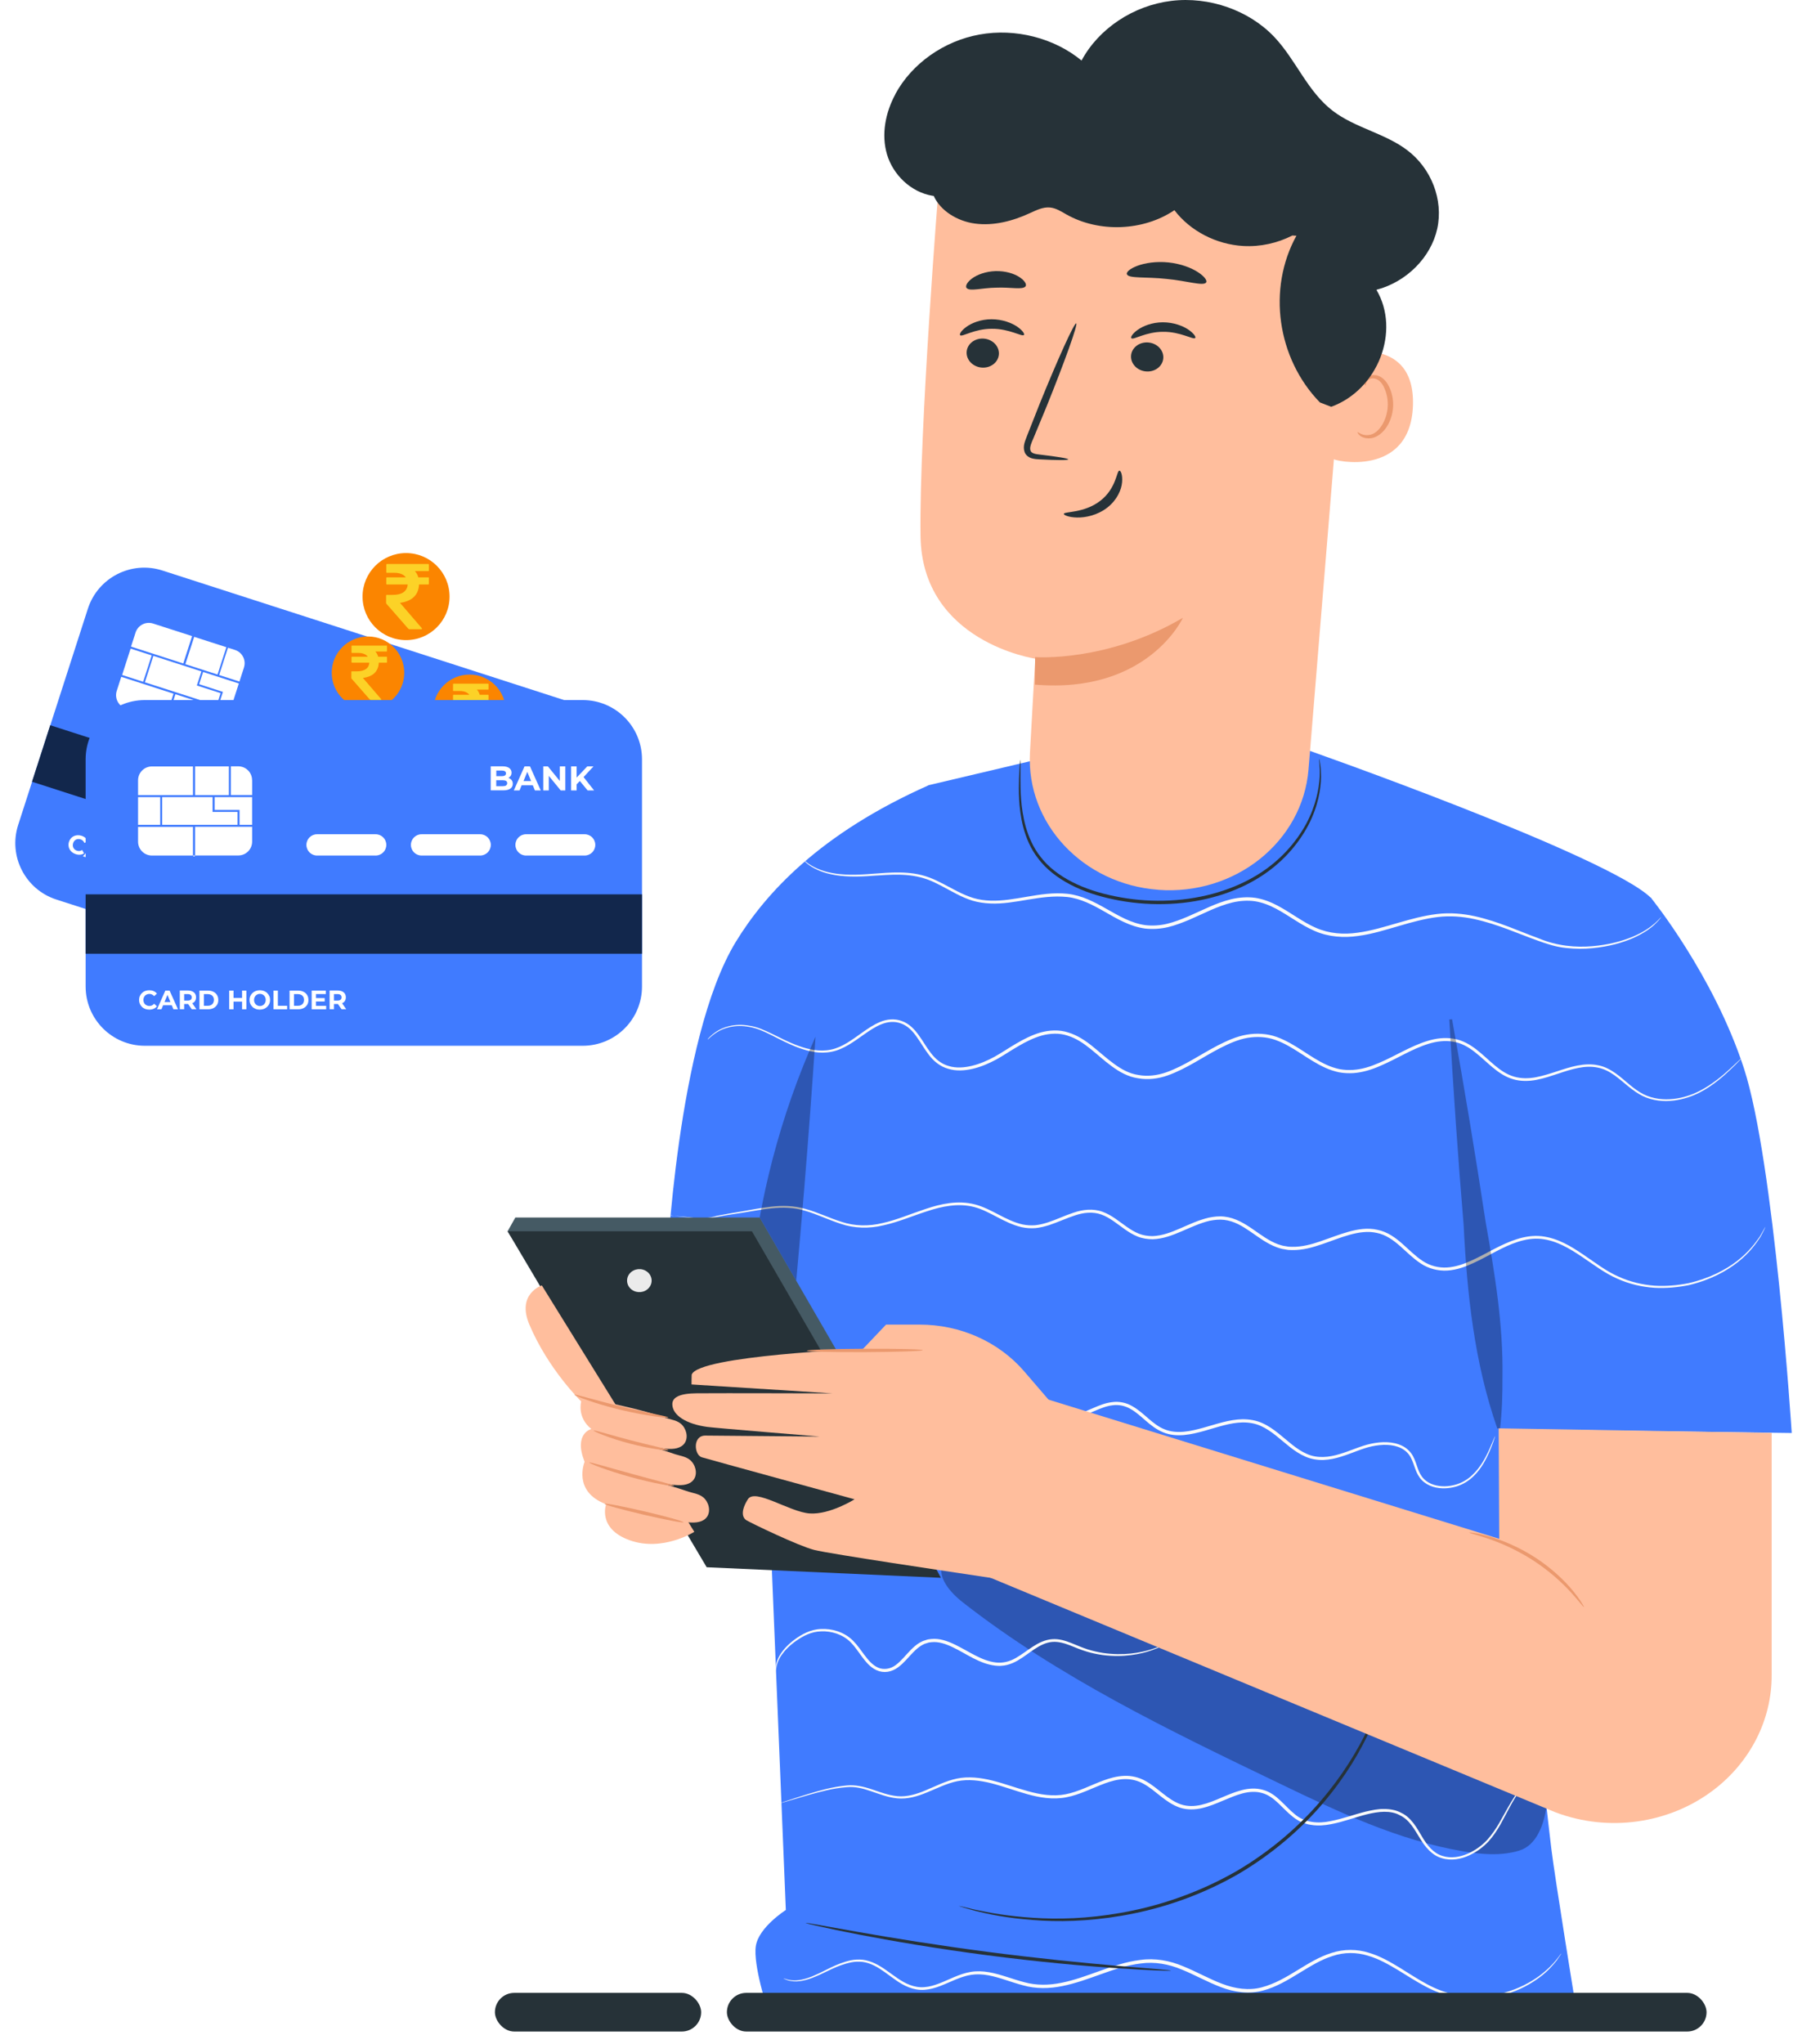 <svg width="142" height="161" viewBox="0 0 142 161" fill="none" xmlns="http://www.w3.org/2000/svg">
<g id="Group 1000009610">
<g id="Group">
<g id="Group_2">
<path id="Vector" d="M45.641 55.535L12.8 44.946C10.346 44.155 7.716 45.503 6.924 47.957L1.432 64.991C0.641 67.445 1.989 70.076 4.443 70.867L37.284 81.455C39.738 82.246 42.369 80.898 43.16 78.444L48.652 61.411C49.443 58.957 48.095 56.326 45.641 55.535Z" fill="#407BFF"/>
<path id="Vector_2" d="M42.855 64.692L38.46 63.275C38.019 63.133 37.546 63.375 37.404 63.816C37.262 64.257 37.504 64.729 37.945 64.872L42.341 66.289C42.782 66.431 43.254 66.189 43.396 65.748C43.538 65.307 43.296 64.834 42.855 64.692Z" fill="white"/>
<path id="Vector_3" d="M35.012 62.165L30.616 60.748C30.175 60.605 29.703 60.848 29.561 61.288C29.418 61.729 29.66 62.202 30.101 62.344L34.497 63.761C34.938 63.904 35.41 63.661 35.553 63.221C35.695 62.78 35.453 62.307 35.012 62.165Z" fill="white"/>
<path id="Vector_4" d="M27.168 59.637L22.772 58.22C22.331 58.078 21.859 58.32 21.717 58.761C21.575 59.202 21.817 59.675 22.258 59.817L26.653 61.234C27.094 61.376 27.567 61.134 27.709 60.693C27.851 60.252 27.609 59.78 27.168 59.637Z" fill="white"/>
<g id="Group_3">
<g id="Group_4">
<path id="Vector_5" d="M13.674 54.644L12.982 56.797L9.905 55.806C9.329 55.619 9.016 55.003 9.198 54.432L9.556 53.32L13.674 54.649V54.644Z" fill="white"/>
<path id="Vector_6" d="M10.292 51.098L9.623 53.176L11.282 53.711L11.951 51.633L10.292 51.098Z" fill="white"/>
<path id="Vector_7" d="M14.444 52.27L10.326 50.941L10.684 49.829C10.871 49.253 11.488 48.94 12.059 49.122L15.136 50.112L14.444 52.265V52.27Z" fill="white"/>
<path id="Vector_8" d="M15.512 54.004L17.382 54.606L17.073 55.571L11.419 53.752L12.086 51.67L15.871 52.893L15.512 54.004Z" fill="white"/>
<path id="Vector_9" d="M15.302 50.17L14.607 52.324L17.141 53.141L17.836 50.987L15.302 50.17Z" fill="white"/>
<path id="Vector_10" d="M19.226 52.584L18.868 53.695L17.271 53.18L17.963 51.027L18.519 51.204C19.095 51.391 19.408 52.008 19.226 52.578V52.584Z" fill="white"/>
<path id="Vector_11" d="M18.82 53.847L18.148 55.924L17.209 55.62L17.567 54.509L15.693 53.903L16.006 52.938L18.82 53.847Z" fill="white"/>
<path id="Vector_12" d="M13.823 54.691L18.102 56.071L17.744 57.182C17.557 57.758 16.94 58.072 16.369 57.89L13.13 56.844L13.823 54.691Z" fill="white"/>
</g>
<path id="Vector_13" d="M13.125 56.842C13.11 56.883 13.069 56.908 13.029 56.893C12.989 56.878 12.963 56.837 12.979 56.797L13.125 56.842Z" fill="white"/>
</g>
<path id="Vector_14" d="M45.686 70.586L3.958 57.133L2.523 61.586L44.251 75.04L45.686 70.586Z" fill="#12274C"/>
<g id="Group_5">
<path id="Vector_15" d="M38.532 58.638C38.532 58.638 38.502 58.618 38.492 58.603C38.573 58.588 38.648 58.557 38.709 58.507C38.78 58.451 38.825 58.376 38.856 58.285C38.901 58.143 38.881 58.012 38.795 57.891C38.709 57.769 38.552 57.668 38.325 57.597L37.446 57.315L36.865 59.118L37.8 59.416C38.037 59.492 38.229 59.507 38.381 59.462C38.532 59.416 38.628 59.315 38.679 59.159C38.714 59.053 38.714 58.957 38.689 58.871C38.663 58.785 38.613 58.704 38.537 58.638H38.532ZM38.173 57.895C38.275 57.926 38.345 57.971 38.391 58.022C38.436 58.072 38.441 58.138 38.421 58.209C38.401 58.279 38.355 58.325 38.29 58.345C38.224 58.365 38.143 58.355 38.042 58.325L37.628 58.194L37.764 57.769L38.178 57.901L38.173 57.895ZM38.133 59.118C38.062 59.139 37.976 59.128 37.87 59.093L37.38 58.936L37.522 58.492L38.012 58.648C38.118 58.684 38.194 58.729 38.239 58.78C38.285 58.835 38.295 58.901 38.269 58.977C38.244 59.053 38.199 59.098 38.128 59.118H38.133Z" fill="white"/>
<path id="Vector_16" d="M39.976 58.127L38.591 59.673L39.021 59.809L39.304 59.476L40.137 59.744L40.173 60.183L40.612 60.325L40.385 58.263L39.971 58.132L39.976 58.127ZM39.541 59.203L40.047 58.607L40.112 59.385L39.541 59.203Z" fill="white"/>
<path id="Vector_17" d="M42.273 60.078L41.727 58.693L41.383 58.582L40.802 60.386L41.217 60.517L41.565 59.426L42.111 60.805L42.455 60.916L43.036 59.118L42.626 58.981L42.273 60.078Z" fill="white"/>
<path id="Vector_18" d="M44.121 61.452L44.611 61.614L44.141 60.361L45.147 59.795L44.682 59.643L43.611 60.229L43.884 59.385L43.469 59.254L42.888 61.058L43.303 61.189L43.449 60.734L43.772 60.557L44.121 61.452Z" fill="white"/>
</g>
<g id="Group_6">
<path id="Vector_19" d="M5.986 66.147C6.041 66.121 6.097 66.101 6.158 66.101C6.218 66.101 6.284 66.101 6.35 66.126C6.42 66.147 6.481 66.182 6.532 66.232C6.582 66.278 6.622 66.338 6.653 66.409L6.926 66.283C6.885 66.182 6.825 66.091 6.739 66.015C6.653 65.939 6.552 65.884 6.43 65.843C6.324 65.808 6.213 65.793 6.112 65.798C6.006 65.803 5.91 65.828 5.819 65.869C5.728 65.914 5.652 65.97 5.587 66.045C5.521 66.121 5.47 66.212 5.435 66.318C5.4 66.424 5.39 66.525 5.4 66.626C5.41 66.728 5.44 66.823 5.486 66.909C5.531 66.995 5.597 67.071 5.678 67.137C5.758 67.203 5.854 67.253 5.961 67.288C6.082 67.329 6.203 67.344 6.314 67.334C6.425 67.324 6.532 67.288 6.622 67.228L6.476 66.965C6.41 67.005 6.345 67.031 6.274 67.041C6.203 67.051 6.137 67.041 6.067 67.021C6.001 67 5.945 66.97 5.895 66.93C5.849 66.889 5.809 66.844 5.784 66.788C5.758 66.733 5.738 66.677 5.738 66.616C5.738 66.556 5.738 66.49 5.763 66.424C5.789 66.359 5.814 66.298 5.854 66.253C5.895 66.207 5.94 66.167 5.996 66.141L5.986 66.147Z" fill="white"/>
<path id="Vector_20" d="M7.613 66.258L6.537 67.46L6.87 67.567L7.092 67.304L7.744 67.516L7.775 67.859L8.118 67.971L7.941 66.364L7.618 66.263L7.613 66.258ZM7.274 67.091L7.668 66.627L7.719 67.233L7.274 67.091Z" fill="white"/>
<path id="Vector_21" d="M9.35 67.862C9.456 67.852 9.542 67.817 9.618 67.756C9.694 67.696 9.744 67.615 9.779 67.509C9.815 67.403 9.82 67.307 9.795 67.216C9.769 67.125 9.719 67.044 9.643 66.973C9.567 66.902 9.461 66.847 9.34 66.806L8.734 66.609L8.279 68.014L8.607 68.12L8.734 67.726L9.017 67.817C9.017 67.817 9.027 67.817 9.032 67.817L9.178 68.297L9.527 68.408L9.36 67.857L9.35 67.862ZM9.315 67.559C9.249 67.585 9.168 67.585 9.067 67.549L8.804 67.463L8.961 66.978L9.224 67.064C9.325 67.094 9.39 67.14 9.426 67.201C9.461 67.261 9.471 67.327 9.446 67.403C9.421 67.478 9.375 67.534 9.31 67.559H9.315Z" fill="white"/>
<path id="Vector_22" d="M11.205 67.504C11.109 67.409 10.983 67.338 10.831 67.287L10.194 67.08L9.74 68.485L10.376 68.692C10.528 68.742 10.675 68.758 10.806 68.732C10.942 68.712 11.059 68.662 11.159 68.576C11.261 68.49 11.331 68.379 11.377 68.237C11.422 68.096 11.427 67.959 11.397 67.833C11.367 67.707 11.301 67.596 11.205 67.499V67.504ZM10.917 68.348C10.856 68.404 10.786 68.434 10.71 68.449C10.629 68.465 10.543 68.449 10.447 68.424L10.154 68.328L10.437 67.454L10.73 67.55C10.826 67.58 10.897 67.626 10.957 67.681C11.013 67.737 11.053 67.808 11.069 67.883C11.084 67.959 11.079 68.045 11.048 68.136C11.018 68.227 10.978 68.298 10.917 68.348Z" fill="white"/>
<path id="Vector_23" d="M13.204 68.669L12.568 68.462L12.749 67.906L12.421 67.805L11.966 69.209L12.295 69.31L12.482 68.734L13.118 68.942L12.931 69.518L13.255 69.624L13.71 68.219L13.381 68.113L13.204 68.669Z" fill="white"/>
<path id="Vector_24" d="M15.207 68.899C15.156 68.813 15.096 68.732 15.01 68.667C14.929 68.601 14.833 68.55 14.722 68.515C14.611 68.48 14.505 68.465 14.399 68.47C14.292 68.475 14.196 68.5 14.105 68.546C14.014 68.591 13.939 68.647 13.868 68.722C13.802 68.798 13.752 68.889 13.716 68.995C13.681 69.101 13.671 69.202 13.681 69.303C13.691 69.404 13.721 69.501 13.767 69.586C13.817 69.672 13.878 69.753 13.964 69.819C14.045 69.885 14.141 69.935 14.252 69.97C14.363 70.006 14.469 70.021 14.575 70.016C14.681 70.011 14.777 69.986 14.868 69.945C14.959 69.9 15.04 69.844 15.106 69.763C15.172 69.687 15.222 69.597 15.257 69.49C15.293 69.384 15.303 69.283 15.293 69.182C15.283 69.081 15.252 68.985 15.207 68.899ZM14.833 69.556C14.793 69.602 14.747 69.642 14.691 69.667C14.636 69.698 14.58 69.713 14.52 69.718C14.459 69.718 14.399 69.718 14.338 69.692C14.277 69.667 14.222 69.642 14.176 69.602C14.131 69.561 14.095 69.516 14.065 69.46C14.04 69.404 14.025 69.349 14.02 69.288C14.02 69.228 14.02 69.162 14.045 69.096C14.07 69.031 14.095 68.97 14.136 68.924C14.176 68.879 14.222 68.839 14.272 68.813C14.323 68.783 14.383 68.768 14.444 68.763C14.505 68.763 14.565 68.763 14.631 68.788C14.697 68.813 14.747 68.838 14.793 68.879C14.838 68.919 14.873 68.965 14.904 69.02C14.929 69.076 14.944 69.132 14.949 69.192C14.949 69.253 14.949 69.319 14.924 69.384C14.899 69.45 14.873 69.511 14.833 69.556Z" fill="white"/>
<path id="Vector_25" d="M16.062 68.975L15.734 68.869L15.279 70.274L16.31 70.607L16.39 70.34L15.693 70.117L16.062 68.975Z" fill="white"/>
<path id="Vector_26" d="M17.955 69.682C17.859 69.586 17.733 69.516 17.581 69.465L16.945 69.258L16.49 70.662L17.126 70.87C17.278 70.92 17.424 70.935 17.556 70.91C17.692 70.89 17.808 70.839 17.91 70.753C18.011 70.668 18.081 70.556 18.127 70.415C18.172 70.273 18.177 70.137 18.147 70.011C18.117 69.884 18.051 69.773 17.955 69.677V69.682ZM17.667 70.526C17.606 70.582 17.536 70.612 17.46 70.627C17.379 70.642 17.293 70.627 17.197 70.602L16.904 70.506L17.187 69.632L17.48 69.728C17.576 69.758 17.647 69.803 17.707 69.859C17.763 69.915 17.803 69.985 17.819 70.061C17.834 70.137 17.829 70.223 17.798 70.314C17.768 70.405 17.728 70.475 17.667 70.526Z" fill="white"/>
<path id="Vector_27" d="M18.656 70.72L19.308 70.927L19.394 70.674L18.742 70.462L18.838 70.159L19.576 70.401L19.662 70.138L18.601 69.795L18.146 71.2L19.232 71.553L19.318 71.29L18.555 71.043L18.656 70.72Z" fill="white"/>
<path id="Vector_28" d="M20.569 71.482C20.675 71.472 20.761 71.436 20.837 71.376C20.912 71.315 20.963 71.234 20.998 71.128C21.034 71.022 21.039 70.926 21.013 70.835C20.988 70.744 20.938 70.663 20.862 70.592C20.786 70.522 20.68 70.466 20.559 70.426L19.952 70.228L19.498 71.633L19.826 71.739L19.952 71.345L20.235 71.436C20.235 71.436 20.245 71.436 20.25 71.436L20.397 71.916L20.746 72.027L20.579 71.477L20.569 71.482ZM20.533 71.178C20.468 71.204 20.387 71.204 20.286 71.168L20.023 71.082L20.18 70.597L20.442 70.683C20.544 70.714 20.609 70.759 20.645 70.82C20.68 70.88 20.69 70.946 20.665 71.022C20.64 71.098 20.594 71.153 20.528 71.178H20.533Z" fill="white"/>
</g>
</g>
<g id="Group 1000009308">
<g id="Vector_29">
<path d="M23.998 58H33.998V48H23.998V58Z"/>
<path d="M31.855 53C31.855 54.578 30.576 55.857 28.998 55.857C27.42 55.857 26.14 54.578 26.14 53C26.14 51.422 27.42 50.143 28.998 50.143C30.576 50.143 31.855 51.422 31.855 53Z" fill="#FB8500"/>
<path d="M27.747 50.861H30.462C30.489 50.861 30.495 50.882 30.495 50.902V51.295C30.495 51.309 30.495 51.329 30.462 51.329H29.579C29.681 51.438 29.756 51.574 29.803 51.736H30.462C30.489 51.736 30.495 51.757 30.495 51.777V52.171C30.495 52.191 30.495 52.205 30.462 52.205H29.851C29.81 52.999 29.267 53.318 28.602 53.413L30.027 55.068C30.048 55.095 30.054 55.143 30 55.143H29.247C29.199 55.143 29.159 55.129 29.125 55.089L27.706 53.467C27.686 53.44 27.686 53.419 27.686 53.385V52.931C27.686 52.904 27.693 52.89 27.72 52.89H28.1C28.765 52.89 29.077 52.625 29.104 52.205H27.747C27.72 52.205 27.7 52.205 27.7 52.157V51.784C27.7 51.743 27.72 51.736 27.747 51.736H28.982C28.846 51.553 28.602 51.438 28.222 51.438H27.747C27.72 51.438 27.7 51.438 27.7 51.39V50.902C27.7 50.868 27.72 50.861 27.747 50.861Z" fill="#FCD227"/>
</g>
<g id="Vector_30">
<path d="M31.998 61H41.998V51H31.998V61Z"/>
<path d="M39.855 56C39.855 57.578 38.575 58.857 36.998 58.857C35.42 58.857 34.14 57.578 34.14 56C34.14 54.422 35.42 53.143 36.998 53.143C38.575 53.143 39.855 54.422 39.855 56Z" fill="#FB8500"/>
<path d="M35.747 53.861H38.462C38.489 53.861 38.495 53.882 38.495 53.902V54.295C38.495 54.309 38.495 54.329 38.462 54.329H37.579C37.681 54.438 37.756 54.574 37.803 54.736H38.462C38.489 54.736 38.495 54.757 38.495 54.777V55.171C38.495 55.191 38.495 55.205 38.462 55.205H37.851C37.81 55.999 37.267 56.318 36.602 56.413L38.027 58.068C38.048 58.095 38.054 58.143 38 58.143H37.247C37.199 58.143 37.159 58.129 37.125 58.089L35.706 56.467C35.686 56.44 35.686 56.419 35.686 56.385V55.931C35.686 55.904 35.693 55.89 35.72 55.89H36.1C36.765 55.89 37.077 55.625 37.104 55.205H35.747C35.72 55.205 35.7 55.205 35.7 55.157V54.784C35.7 54.743 35.72 54.736 35.747 54.736H36.982C36.846 54.553 36.602 54.438 36.222 54.438H35.747C35.72 54.438 35.7 54.438 35.7 54.39V53.902C35.7 53.868 35.72 53.861 35.747 53.861Z" fill="#FCD227"/>
</g>
<g id="Vector_31">
<path d="M25.998 53H37.998V41H25.998V53Z"/>
<path d="M35.426 47C35.426 48.894 33.891 50.429 31.998 50.429C30.104 50.429 28.569 48.894 28.569 47C28.569 45.106 30.104 43.571 31.998 43.571C33.891 43.571 35.426 45.106 35.426 47Z" fill="#FB8500"/>
<path d="M30.497 44.433H33.754C33.787 44.433 33.795 44.458 33.795 44.482V44.955C33.795 44.971 33.795 44.995 33.754 44.995H32.696C32.818 45.126 32.907 45.288 32.965 45.484H33.754C33.787 45.484 33.795 45.508 33.795 45.533V46.005C33.795 46.029 33.795 46.046 33.754 46.046H33.022C32.973 46.998 32.321 47.381 31.523 47.495L33.233 49.482C33.258 49.514 33.266 49.572 33.201 49.572H32.297C32.24 49.572 32.191 49.555 32.15 49.506L30.448 47.56C30.424 47.528 30.424 47.503 30.424 47.462V46.917C30.424 46.884 30.432 46.868 30.465 46.868H30.921C31.719 46.868 32.093 46.55 32.126 46.046H30.497C30.465 46.046 30.44 46.046 30.44 45.989V45.541C30.44 45.492 30.465 45.484 30.497 45.484H31.979C31.816 45.264 31.523 45.126 31.067 45.126H30.497C30.465 45.126 30.44 45.126 30.44 45.069V44.482C30.44 44.441 30.465 44.433 30.497 44.433Z" fill="#FCD227"/>
</g>
</g>
<g id="Group_7">
<g id="Vector_32" filter="url(#filter0_d_1873_2663)">
<path d="M45.922 56.152H11.416C8.838 56.152 6.748 58.243 6.748 60.821V78.718C6.748 81.297 8.838 83.387 11.416 83.387H45.922C48.5 83.387 50.591 81.297 50.591 78.718V60.821C50.591 58.243 48.5 56.152 45.922 56.152Z" fill="#407BFF"/>
</g>
<path id="Vector_33" d="M46.072 65.723H41.453C40.99 65.723 40.615 66.098 40.615 66.561C40.615 67.025 40.99 67.4 41.453 67.4H46.072C46.535 67.4 46.91 67.025 46.91 66.561C46.91 66.098 46.535 65.723 46.072 65.723Z" fill="white"/>
<path id="Vector_34" d="M37.837 65.723H33.219C32.756 65.723 32.38 66.098 32.38 66.561C32.38 67.025 32.756 67.4 33.219 67.4H37.837C38.301 67.4 38.676 67.025 38.676 66.561C38.676 66.098 38.301 65.723 37.837 65.723Z" fill="white"/>
<path id="Vector_35" d="M29.603 65.723H24.985C24.521 65.723 24.146 66.098 24.146 66.561C24.146 67.025 24.521 67.4 24.985 67.4H29.603C30.066 67.4 30.442 67.025 30.442 66.561C30.442 66.098 30.066 65.723 29.603 65.723Z" fill="white"/>
<g id="Group_8">
<g id="Group_9">
<path id="Vector_36" d="M15.206 65.137V67.4H11.972C11.365 67.4 10.88 66.91 10.88 66.309V65.142H15.211L15.206 65.137Z" fill="white"/>
<path id="Vector_37" d="M12.624 62.797H10.88V64.98H12.624V62.797Z" fill="white"/>
<path id="Vector_38" d="M15.211 62.639H10.88V61.472C10.88 60.866 11.37 60.381 11.972 60.381H15.206V62.645L15.211 62.639Z" fill="white"/>
<path id="Vector_39" d="M16.75 63.964H18.716V64.98H12.779V62.797H16.75V63.964Z" fill="white"/>
<path id="Vector_40" d="M18.035 60.375H15.373V62.639H18.035V60.375Z" fill="white"/>
<path id="Vector_41" d="M19.87 61.468V62.635H18.193V60.371H18.774C19.38 60.371 19.865 60.861 19.865 61.462L19.87 61.468Z" fill="white"/>
<path id="Vector_42" d="M19.867 62.797V64.98H18.877V63.807H16.912V62.797H19.867Z" fill="white"/>
<path id="Vector_43" d="M15.373 65.136H19.869V66.303C19.869 66.909 19.379 67.394 18.778 67.394H15.373V65.131V65.136Z" fill="white"/>
</g>
<path id="Vector_44" d="M15.368 67.4C15.368 67.446 15.332 67.476 15.292 67.476C15.252 67.476 15.216 67.441 15.216 67.4H15.373H15.368Z" fill="white"/>
</g>
<path id="Vector_45" d="M50.591 70.457H6.748V75.136H50.591V70.457Z" fill="#12274C"/>
<g id="Group_10">
<path id="Vector_46" d="M40.114 61.301C40.114 61.301 40.079 61.286 40.064 61.281C40.14 61.24 40.195 61.19 40.241 61.124C40.291 61.053 40.312 60.962 40.312 60.866C40.312 60.72 40.251 60.599 40.13 60.508C40.008 60.417 39.832 60.371 39.594 60.371H38.669V62.266H39.65C39.897 62.266 40.089 62.22 40.216 62.13C40.342 62.038 40.408 61.912 40.408 61.751C40.408 61.639 40.382 61.548 40.327 61.473C40.276 61.397 40.2 61.341 40.109 61.301H40.114ZM39.544 60.705C39.65 60.705 39.73 60.725 39.786 60.76C39.842 60.795 39.872 60.851 39.872 60.927C39.872 61.003 39.842 61.058 39.786 61.094C39.73 61.129 39.65 61.149 39.544 61.149H39.109V60.705H39.544ZM39.877 61.882C39.816 61.922 39.73 61.938 39.619 61.938H39.104V61.468H39.619C39.73 61.468 39.816 61.488 39.877 61.523C39.938 61.563 39.968 61.619 39.968 61.7C39.968 61.781 39.938 61.836 39.877 61.877V61.882Z" fill="white"/>
<path id="Vector_47" d="M41.334 60.375L40.49 62.27H40.94L41.106 61.866H41.985L42.152 62.27H42.612L41.763 60.375H41.328H41.334ZM41.253 61.532L41.551 60.809L41.849 61.532H41.248H41.253Z" fill="white"/>
<path id="Vector_48" d="M44.114 61.527L43.174 60.375H42.81V62.27H43.245V61.123L44.184 62.27H44.548V60.375H44.114V61.527Z" fill="white"/>
<path id="Vector_49" d="M46.304 62.27H46.814L45.986 61.219L46.769 60.375H46.279L45.44 61.259V60.375H45.005V62.27H45.44V61.79L45.693 61.527L46.304 62.27Z" fill="white"/>
</g>
<g id="Group_11">
<path id="Vector_50" d="M11.433 78.433C11.474 78.393 11.524 78.357 11.585 78.337C11.641 78.312 11.706 78.302 11.777 78.302C11.848 78.302 11.918 78.317 11.979 78.347C12.04 78.377 12.095 78.418 12.146 78.478L12.368 78.276C12.297 78.191 12.211 78.125 12.105 78.079C11.999 78.034 11.883 78.014 11.757 78.014C11.641 78.014 11.54 78.034 11.438 78.069C11.342 78.105 11.257 78.16 11.186 78.231C11.115 78.302 11.059 78.382 11.019 78.474C10.979 78.564 10.959 78.671 10.959 78.777C10.959 78.883 10.979 78.989 11.019 79.08C11.059 79.171 11.115 79.252 11.186 79.322C11.257 79.393 11.342 79.444 11.438 79.484C11.534 79.519 11.641 79.54 11.757 79.54C11.888 79.54 12.004 79.519 12.105 79.474C12.211 79.428 12.297 79.363 12.368 79.277L12.146 79.075C12.095 79.13 12.04 79.176 11.979 79.206C11.918 79.236 11.848 79.252 11.777 79.252C11.706 79.252 11.646 79.242 11.585 79.216C11.53 79.191 11.479 79.161 11.433 79.12C11.393 79.08 11.358 79.029 11.338 78.969C11.312 78.913 11.302 78.847 11.302 78.777C11.302 78.706 11.312 78.64 11.338 78.585C11.363 78.529 11.393 78.478 11.433 78.433Z" fill="white"/>
<path id="Vector_51" d="M13.029 78.039L12.373 79.514H12.721L12.853 79.196H13.535L13.666 79.514H14.025L13.363 78.039H13.024H13.029ZM12.964 78.939L13.196 78.378L13.429 78.939H12.959H12.964Z" fill="white"/>
<path id="Vector_52" d="M15.15 79.039C15.246 78.998 15.322 78.938 15.372 78.857C15.422 78.776 15.448 78.68 15.448 78.569C15.448 78.458 15.422 78.367 15.372 78.286C15.322 78.205 15.246 78.144 15.15 78.099C15.054 78.058 14.943 78.033 14.806 78.033H14.169V79.509H14.513V79.094H14.806C14.811 79.094 14.816 79.094 14.821 79.094L15.109 79.509H15.478L15.15 79.034V79.039ZM15.028 78.761C14.973 78.806 14.897 78.826 14.791 78.826H14.513V78.316H14.791C14.897 78.316 14.973 78.336 15.028 78.382C15.084 78.427 15.109 78.488 15.109 78.569C15.109 78.65 15.084 78.715 15.028 78.761Z" fill="white"/>
<path id="Vector_53" d="M16.813 78.13C16.692 78.069 16.55 78.039 16.388 78.039H15.716V79.514H16.388C16.55 79.514 16.692 79.484 16.813 79.424C16.934 79.363 17.03 79.277 17.101 79.166C17.172 79.055 17.202 78.928 17.202 78.777C17.202 78.625 17.166 78.499 17.101 78.388C17.03 78.276 16.934 78.191 16.813 78.13ZM16.798 79.019C16.757 79.09 16.702 79.141 16.631 79.181C16.56 79.216 16.474 79.237 16.373 79.237H16.065V78.317H16.373C16.469 78.317 16.555 78.337 16.631 78.373C16.702 78.408 16.757 78.463 16.798 78.529C16.838 78.6 16.858 78.681 16.858 78.772C16.858 78.863 16.838 78.944 16.798 79.014V79.019Z" fill="white"/>
<path id="Vector_54" d="M19.076 78.62H18.404V78.039H18.06V79.514H18.404V78.908H19.076V79.514H19.414V78.039H19.076V78.62Z" fill="white"/>
<path id="Vector_55" d="M21.056 78.231C20.985 78.16 20.9 78.11 20.799 78.069C20.703 78.034 20.591 78.014 20.475 78.014C20.359 78.014 20.253 78.034 20.152 78.069C20.056 78.11 19.97 78.16 19.894 78.231C19.823 78.302 19.763 78.382 19.722 78.474C19.682 78.564 19.662 78.665 19.662 78.777C19.662 78.888 19.682 78.989 19.722 79.08C19.763 79.171 19.818 79.252 19.894 79.322C19.965 79.393 20.051 79.444 20.152 79.484C20.248 79.525 20.359 79.54 20.47 79.54C20.581 79.54 20.692 79.519 20.793 79.484C20.889 79.449 20.975 79.393 21.051 79.322C21.122 79.252 21.183 79.171 21.223 79.08C21.263 78.989 21.284 78.883 21.284 78.777C21.284 78.671 21.263 78.564 21.223 78.474C21.183 78.382 21.127 78.302 21.051 78.231H21.056ZM20.905 78.969C20.879 79.024 20.849 79.075 20.809 79.12C20.768 79.161 20.718 79.196 20.662 79.221C20.607 79.247 20.546 79.257 20.48 79.257C20.415 79.257 20.354 79.247 20.298 79.221C20.243 79.196 20.192 79.166 20.152 79.12C20.111 79.08 20.076 79.029 20.056 78.969C20.03 78.913 20.02 78.847 20.02 78.777C20.02 78.706 20.03 78.645 20.056 78.585C20.081 78.529 20.111 78.478 20.152 78.433C20.192 78.393 20.243 78.357 20.298 78.332C20.354 78.307 20.415 78.297 20.48 78.297C20.546 78.297 20.607 78.307 20.662 78.332C20.718 78.357 20.768 78.388 20.809 78.433C20.849 78.474 20.884 78.524 20.905 78.585C20.93 78.64 20.94 78.706 20.94 78.777C20.94 78.847 20.93 78.908 20.905 78.969Z" fill="white"/>
<path id="Vector_56" d="M21.896 78.039H21.552V79.514H22.628V79.237H21.896V78.039Z" fill="white"/>
<path id="Vector_57" d="M23.914 78.13C23.793 78.069 23.652 78.039 23.49 78.039H22.818V79.514H23.49C23.652 79.514 23.793 79.484 23.914 79.424C24.036 79.363 24.132 79.277 24.202 79.166C24.273 79.055 24.303 78.928 24.303 78.777C24.303 78.625 24.268 78.499 24.202 78.388C24.132 78.276 24.036 78.191 23.914 78.13ZM23.899 79.019C23.859 79.09 23.803 79.141 23.732 79.181C23.662 79.216 23.576 79.237 23.475 79.237H23.166V78.317H23.475C23.571 78.317 23.657 78.337 23.732 78.373C23.803 78.408 23.859 78.463 23.899 78.529C23.94 78.6 23.96 78.681 23.96 78.772C23.96 78.863 23.94 78.944 23.899 79.014V79.019Z" fill="white"/>
<path id="Vector_58" d="M24.899 78.898H25.586V78.63H24.899V78.312H25.677V78.039H24.56V79.514H25.702V79.242H24.899V78.898Z" fill="white"/>
<path id="Vector_59" d="M26.954 79.039C27.05 78.998 27.126 78.938 27.177 78.857C27.227 78.776 27.253 78.68 27.253 78.569C27.253 78.458 27.227 78.367 27.177 78.286C27.126 78.205 27.05 78.144 26.954 78.099C26.858 78.058 26.747 78.033 26.611 78.033H25.974V79.509H26.318V79.094H26.611C26.616 79.094 26.621 79.094 26.626 79.094L26.914 79.509H27.283L26.954 79.034V79.039ZM26.833 78.761C26.777 78.806 26.702 78.826 26.596 78.826H26.318V78.316H26.596C26.702 78.316 26.777 78.336 26.833 78.382C26.889 78.427 26.914 78.488 26.914 78.569C26.914 78.65 26.889 78.715 26.833 78.761Z" fill="white"/>
</g>
</g>
</g>
<g id="Group 1000009609">
<g id="Group_12">
<path id="Vector_60" d="M60.483 158.305C60.483 158.305 59.331 154.791 59.561 153.306C59.792 151.822 61.925 150.471 61.925 150.471L59.611 94.141C59.611 94.141 59.309 69.503 73.236 61.844L81.547 59.881L102.045 58.746C102.709 58.952 126.801 67.438 130.114 70.752L119.725 120.428C119.725 120.428 120.987 135.105 122.248 145.657C122.506 147.815 124.234 158.464 124.234 158.464L60.483 158.31V158.305Z" fill="#407BFF"/>
<g id="Group_13" opacity="0.3">
<path id="Vector_61" d="M121.861 142.333C121.669 143.705 121.11 145.375 119.706 145.796C118.301 146.222 116.776 146.099 115.323 145.852C110.183 144.994 105.455 142.734 100.814 140.499C92.136 136.328 83.381 132.105 75.894 126.254C74.841 125.432 73.716 124.148 74.363 123.017C75.093 121.733 77.15 122.165 78.56 122.771C93.272 129.126 107.15 135.979 121.861 142.328" fill="black"/>
</g>
<path id="Vector_62" d="M73.236 61.838C64.602 65.66 60.313 70.386 57.981 74.203C53.324 81.837 52.529 100.074 52.529 100.074L61.596 101.143C65.474 88.043 69.358 74.938 73.236 61.838Z" fill="#407BFF"/>
<path id="Vector_63" d="M130.111 70.747C130.111 70.747 135.031 76.809 137.428 84.176C139.82 91.543 141.191 112.893 141.191 112.893L116.507 112.569L115.196 93.787C115.196 93.787 112.706 62.446 130.111 70.747Z" fill="#407BFF"/>
<path id="Vector_64" d="M55.764 81.874C55.764 81.874 55.945 81.612 56.444 81.273C56.938 80.939 57.865 80.59 59.044 80.806C60.24 80.97 61.403 81.849 62.933 82.398C63.69 82.671 64.579 82.881 65.478 82.691C66.383 82.506 67.162 81.9 67.991 81.314C68.407 81.022 68.846 80.719 69.362 80.508C69.872 80.292 70.503 80.22 71.068 80.441C71.638 80.636 72.066 81.088 72.395 81.551C72.735 82.013 73.01 82.522 73.366 82.974C73.712 83.426 74.173 83.821 74.76 83.981C75.335 84.16 75.983 84.114 76.592 83.965C77.212 83.816 77.809 83.559 78.38 83.246C78.95 82.933 79.499 82.547 80.091 82.208C80.678 81.864 81.304 81.54 82 81.34C82.691 81.15 83.47 81.104 84.183 81.34C84.902 81.561 85.522 81.972 86.081 82.424C86.646 82.876 87.173 83.364 87.76 83.79C88.336 84.217 88.983 84.587 89.713 84.689C90.431 84.823 91.194 84.725 91.901 84.479C93.328 83.975 94.589 83.071 95.988 82.347C96.69 81.993 97.425 81.653 98.221 81.515C99.01 81.376 99.855 81.422 100.601 81.689C102.099 82.234 103.207 83.292 104.534 83.888C104.863 84.042 105.209 84.15 105.554 84.227C105.906 84.294 106.262 84.309 106.619 84.289C107.332 84.243 108.017 84.022 108.665 83.739C109.965 83.189 111.139 82.419 112.482 82.008C113.146 81.802 113.865 81.71 114.556 81.833C115.253 81.946 115.856 82.301 116.361 82.696C117.37 83.482 118.16 84.484 119.312 84.818C119.877 84.982 120.475 84.972 121.04 84.864C121.61 84.756 122.153 84.576 122.691 84.402C123.749 84.052 124.858 83.693 125.933 83.924C126.465 84.022 126.925 84.284 127.326 84.566C127.726 84.854 128.072 85.167 128.423 85.46C128.774 85.753 129.131 86.01 129.509 86.205C129.888 86.395 130.299 86.508 130.699 86.565C131.506 86.672 132.279 86.554 132.937 86.349C133.607 86.143 134.166 85.84 134.643 85.532C135.592 84.91 136.229 84.294 136.662 83.893C136.87 83.698 137.035 83.544 137.156 83.431C137.265 83.328 137.326 83.277 137.331 83.277C137.331 83.277 137.282 83.338 137.178 83.446C137.062 83.564 136.903 83.724 136.706 83.929C136.278 84.34 135.658 84.972 134.709 85.614C134.232 85.933 133.662 86.246 132.981 86.462C132.307 86.678 131.517 86.811 130.677 86.703C130.261 86.652 129.833 86.534 129.432 86.339C129.032 86.138 128.664 85.871 128.308 85.583C127.6 85.018 126.898 84.294 125.889 84.104C124.89 83.893 123.821 84.237 122.762 84.592C122.225 84.767 121.676 84.957 121.084 85.07C120.497 85.183 119.849 85.203 119.24 85.023C118.626 84.849 118.094 84.484 117.617 84.088C117.14 83.693 116.695 83.251 116.202 82.871C115.713 82.486 115.148 82.162 114.507 82.064C113.87 81.951 113.201 82.039 112.565 82.234C111.276 82.629 110.102 83.4 108.78 83.965C108.122 84.253 107.403 84.489 106.646 84.54C106.268 84.561 105.878 84.546 105.505 84.474C105.132 84.392 104.765 84.273 104.424 84.114C103.042 83.493 101.934 82.439 100.513 81.931C99.811 81.679 99.038 81.638 98.292 81.766C97.54 81.9 96.827 82.224 96.142 82.573C94.765 83.282 93.498 84.196 92.011 84.725C91.27 84.987 90.453 85.09 89.674 84.946C88.884 84.833 88.193 84.433 87.601 83.996C86.41 83.128 85.462 81.998 84.112 81.582C83.454 81.366 82.741 81.407 82.088 81.582C81.43 81.772 80.821 82.08 80.245 82.419C79.658 82.753 79.115 83.133 78.528 83.457C77.941 83.775 77.321 84.042 76.674 84.196C76.032 84.35 75.335 84.397 74.705 84.196C74.063 84.016 73.553 83.575 73.196 83.102C72.829 82.629 72.554 82.121 72.225 81.669C71.907 81.217 71.518 80.811 71.007 80.631C70.503 80.436 69.943 80.492 69.466 80.688C68.978 80.878 68.55 81.176 68.133 81.463C67.31 82.039 66.504 82.665 65.539 82.856C64.584 83.051 63.668 82.82 62.9 82.532C61.348 81.957 60.207 81.078 59.049 80.903C57.908 80.677 56.998 81.001 56.504 81.314C55.999 81.638 55.808 81.89 55.791 81.874H55.764Z" fill="#FAFAFA"/>
<path id="Vector_65" d="M52.859 95.764C52.859 95.764 52.942 95.764 53.101 95.78C53.271 95.795 53.507 95.821 53.808 95.847C54.434 95.882 55.355 96.129 56.507 95.78C57.089 95.662 57.741 95.554 58.455 95.436C59.168 95.317 59.935 95.158 60.78 95.061C61.62 94.968 62.563 94.968 63.495 95.246C64.428 95.502 65.333 95.949 66.332 96.263C67.324 96.591 68.449 96.627 69.562 96.35C70.681 96.103 71.778 95.621 72.963 95.235C74.132 94.84 75.487 94.537 76.831 94.886C78.158 95.235 79.228 96.155 80.561 96.458C80.89 96.53 81.23 96.55 81.57 96.525C81.91 96.489 82.25 96.406 82.579 96.299C83.248 96.083 83.896 95.764 84.603 95.533C85.3 95.292 86.128 95.189 86.874 95.461C87.615 95.728 88.191 96.237 88.794 96.653C89.096 96.864 89.409 97.059 89.749 97.192C90.089 97.326 90.456 97.383 90.824 97.383C91.57 97.357 92.299 97.079 93.007 96.771C93.72 96.463 94.439 96.119 95.245 95.929C95.651 95.847 96.068 95.795 96.49 95.847C96.912 95.893 97.318 96.031 97.686 96.211C98.426 96.576 99.041 97.085 99.694 97.501C100.017 97.706 100.357 97.896 100.714 98.025C100.895 98.086 101.07 98.143 101.262 98.169L101.542 98.215L101.827 98.225C102.59 98.24 103.341 98.035 104.065 97.788C104.789 97.542 105.503 97.254 106.249 97.043C106.984 96.838 107.79 96.704 108.558 96.889C109.337 97.043 109.973 97.516 110.505 97.984C111.043 98.461 111.536 98.965 112.107 99.34C112.677 99.72 113.363 99.895 114.032 99.853C114.707 99.812 115.354 99.581 115.963 99.304C116.572 99.026 117.154 98.703 117.735 98.4C118.887 97.804 120.154 97.249 121.465 97.388C122.765 97.531 123.824 98.204 124.756 98.831C125.7 99.468 126.561 100.141 127.51 100.557C128.448 100.994 129.441 101.215 130.384 101.287C131.333 101.343 132.227 101.251 133.05 101.092C134.679 100.722 135.974 100.044 136.884 99.34C137.8 98.636 138.327 97.917 138.667 97.429C138.821 97.177 138.925 96.972 139.002 96.843C139.079 96.71 139.117 96.643 139.122 96.648C139.122 96.648 139.095 96.72 139.029 96.859C138.958 96.992 138.865 97.203 138.717 97.46C138.387 97.958 137.872 98.698 136.956 99.422C136.045 100.146 134.745 100.85 133.089 101.241C132.255 101.41 131.344 101.508 130.379 101.456C129.413 101.39 128.399 101.169 127.428 100.727C126.446 100.3 125.574 99.622 124.636 98.996C123.703 98.374 122.666 97.732 121.449 97.603C120.225 97.475 119.008 97.999 117.867 98.6C117.285 98.903 116.709 99.232 116.084 99.514C115.464 99.797 114.789 100.049 114.06 100.095C113.336 100.141 112.568 99.946 111.964 99.54C111.355 99.145 110.856 98.631 110.324 98.163C109.798 97.701 109.205 97.269 108.498 97.131C107.795 96.966 107.044 97.085 106.331 97.285C105.607 97.485 104.899 97.778 104.164 98.025C103.429 98.276 102.65 98.497 101.822 98.482L101.515 98.472L101.208 98.42C101.005 98.395 100.802 98.333 100.61 98.261C100.226 98.122 99.869 97.922 99.534 97.711C98.865 97.285 98.256 96.781 97.56 96.437C97.214 96.268 96.841 96.144 96.463 96.103C96.084 96.057 95.695 96.103 95.316 96.175C94.559 96.355 93.852 96.689 93.133 96.997C92.414 97.305 91.657 97.603 90.84 97.629C90.434 97.629 90.023 97.567 89.65 97.418C89.277 97.269 88.948 97.064 88.635 96.843C88.021 96.412 87.461 95.924 86.786 95.682C86.117 95.441 85.377 95.523 84.702 95.754C84.016 95.975 83.369 96.288 82.678 96.514C82.332 96.622 81.976 96.715 81.603 96.751C81.235 96.781 80.862 96.756 80.506 96.679C79.085 96.34 78.026 95.42 76.77 95.091C75.508 94.763 74.209 95.04 73.051 95.425C71.877 95.8 70.769 96.283 69.623 96.53C68.487 96.812 67.291 96.766 66.277 96.422C65.256 96.093 64.362 95.646 63.452 95.389C62.547 95.112 61.642 95.107 60.808 95.194C59.974 95.276 59.206 95.436 58.487 95.543C57.774 95.651 57.121 95.749 56.54 95.862C56.249 95.913 55.975 95.975 55.712 96.011C55.443 96.047 55.191 96.037 54.966 96.011C54.511 95.965 54.127 95.913 53.814 95.872C53.512 95.831 53.282 95.8 53.106 95.78C52.947 95.759 52.865 95.744 52.865 95.739L52.859 95.764Z" fill="#FAFAFA"/>
<path id="Vector_66" d="M61.991 107.878C61.991 107.878 62.046 107.878 62.156 107.883C62.276 107.894 62.435 107.909 62.633 107.93C63.05 107.971 63.67 108.048 64.46 108.161C66.045 108.366 68.316 108.808 71.157 109.024C72.578 109.137 74.136 109.127 75.803 108.947C76.637 108.875 77.52 108.803 78.431 108.926C78.881 108.988 79.341 109.106 79.769 109.296C80.197 109.486 80.587 109.748 80.96 110.026C81.706 110.565 82.413 111.217 83.329 111.479C83.779 111.613 84.262 111.587 84.734 111.469C85.205 111.346 85.655 111.135 86.127 110.935C86.593 110.734 87.087 110.524 87.635 110.462C88.178 110.38 88.771 110.508 89.237 110.786C90.186 111.325 90.806 112.224 91.771 112.604C92.742 113 93.839 112.753 94.832 112.476C95.841 112.199 96.84 111.829 97.915 111.808C98.447 111.808 98.985 111.895 99.456 112.106C99.934 112.317 100.345 112.61 100.723 112.907C101.48 113.509 102.15 114.182 102.983 114.541C103.812 114.916 104.755 114.808 105.584 114.546C106.428 114.3 107.202 113.914 108.046 113.735C108.875 113.56 109.763 113.544 110.498 113.904C110.86 114.084 111.157 114.372 111.338 114.7C111.519 115.029 111.606 115.363 111.722 115.676C111.831 115.99 111.974 116.277 112.193 116.498C112.407 116.724 112.687 116.879 112.978 116.971C113.57 117.156 114.185 117.11 114.711 116.961C115.243 116.807 115.677 116.529 116.011 116.211C116.351 115.897 116.604 115.553 116.807 115.235C117.207 114.592 117.421 114.043 117.58 113.678C117.651 113.509 117.712 113.37 117.756 113.262C117.794 113.169 117.821 113.123 117.821 113.123C117.821 113.123 117.81 113.175 117.783 113.272C117.745 113.38 117.695 113.524 117.635 113.699C117.492 114.068 117.295 114.623 116.905 115.286C116.708 115.615 116.461 115.969 116.115 116.298C115.775 116.632 115.32 116.935 114.766 117.105C114.218 117.264 113.565 117.325 112.923 117.13C112.605 117.033 112.298 116.863 112.051 116.617C111.804 116.37 111.645 116.051 111.53 115.733C111.409 115.414 111.316 115.086 111.151 114.788C110.987 114.49 110.723 114.243 110.4 114.084C109.736 113.76 108.897 113.776 108.101 113.945C107.3 114.115 106.527 114.505 105.66 114.762C105.232 114.896 104.772 114.998 104.294 115.019C103.817 115.034 103.324 114.952 102.874 114.757C101.974 114.372 101.288 113.683 100.548 113.098C100.175 112.805 99.78 112.527 99.341 112.332C98.902 112.137 98.414 112.055 97.92 112.06C96.922 112.08 95.935 112.435 94.915 112.723C94.404 112.866 93.878 112.995 93.324 113.051C92.775 113.103 92.188 113.062 91.662 112.841C90.592 112.404 89.967 111.49 89.094 111.002C88.667 110.75 88.167 110.642 87.674 110.709C87.18 110.765 86.708 110.966 86.248 111.161C85.781 111.361 85.315 111.572 84.81 111.705C84.311 111.834 83.757 111.86 83.258 111.711C82.254 111.418 81.541 110.74 80.806 110.205C80.439 109.933 80.066 109.681 79.665 109.502C79.265 109.322 78.837 109.209 78.403 109.147C77.537 109.024 76.67 109.091 75.836 109.157C74.163 109.327 72.578 109.327 71.152 109.204C68.294 108.957 66.034 108.49 64.454 108.253C63.681 108.135 63.072 108.043 62.639 107.976C62.447 107.945 62.287 107.924 62.167 107.904C62.062 107.888 62.008 107.873 62.008 107.873L61.991 107.878Z" fill="#FAFAFA"/>
<path id="Vector_67" d="M61.224 142.138C61.224 142.138 61.279 142.112 61.383 142.076C61.504 142.035 61.663 141.984 61.866 141.917C62.288 141.778 62.908 141.568 63.72 141.321C64.531 141.085 65.53 140.771 66.748 140.658C67.362 140.597 68.031 140.741 68.673 140.956C69.32 141.167 69.99 141.439 70.73 141.506C71.471 141.573 72.233 141.347 72.979 141.028C73.731 140.72 74.499 140.309 75.398 140.119C76.303 139.929 77.269 140.042 78.196 140.273C79.128 140.504 80.039 140.848 80.999 141.11C81.948 141.372 82.973 141.552 83.977 141.352C84.987 141.157 85.924 140.648 86.95 140.268C87.466 140.078 88.014 139.924 88.601 139.903C89.183 139.878 89.781 140.027 90.28 140.314C91.284 140.874 92.002 141.783 93.05 142.148C93.566 142.323 94.131 142.313 94.668 142.184C95.206 142.061 95.721 141.845 96.237 141.624C96.753 141.408 97.268 141.182 97.817 141.039C98.365 140.89 98.969 140.843 99.528 141.008C100.093 141.157 100.543 141.516 100.922 141.876C101.306 142.236 101.646 142.621 102.035 142.929C102.798 143.592 103.873 143.679 104.827 143.474C105.798 143.294 106.709 142.944 107.641 142.713C108.107 142.611 108.579 142.503 109.062 142.513C109.534 142.513 110.027 142.595 110.428 142.821C110.85 143.016 111.168 143.35 111.421 143.684C111.673 144.023 111.87 144.378 112.073 144.717C112.468 145.385 112.956 146.001 113.67 146.212C114.361 146.433 115.101 146.289 115.699 146.016C116.303 145.744 116.807 145.364 117.197 144.943C117.965 144.09 118.371 143.17 118.782 142.477C119.177 141.768 119.533 141.244 119.813 140.915C120.093 140.586 120.279 140.443 120.279 140.443C120.29 140.453 120.126 140.612 119.863 140.946C119.599 141.285 119.259 141.809 118.886 142.523C118.491 143.222 118.107 144.147 117.323 145.04C116.922 145.477 116.407 145.878 115.781 146.165C115.162 146.453 114.377 146.623 113.609 146.386C112.825 146.16 112.287 145.482 111.887 144.814C111.47 144.152 111.091 143.381 110.318 143.011C109.572 142.595 108.607 142.713 107.712 142.934C106.802 143.16 105.891 143.52 104.887 143.71C104.388 143.808 103.856 143.854 103.324 143.766C103.055 143.741 102.803 143.633 102.545 143.546C102.298 143.432 102.073 143.284 101.865 143.119C101.448 142.79 101.103 142.405 100.73 142.056C100.357 141.706 99.945 141.383 99.446 141.254C98.952 141.11 98.415 141.152 97.894 141.29C97.373 141.429 96.868 141.65 96.352 141.866C95.837 142.081 95.31 142.307 94.734 142.441C94.164 142.58 93.527 142.595 92.951 142.4C91.794 141.984 91.075 141.054 90.132 140.54C89.666 140.273 89.139 140.145 88.607 140.16C88.075 140.176 87.554 140.319 87.049 140.504C86.045 140.874 85.096 141.388 84.027 141.593C82.957 141.804 81.882 141.609 80.916 141.337C79.945 141.064 79.035 140.72 78.124 140.489C77.219 140.263 76.298 140.15 75.442 140.324C74.586 140.499 73.829 140.895 73.061 141.203C72.304 141.521 71.493 141.758 70.703 141.676C69.918 141.599 69.243 141.311 68.602 141.1C67.96 140.879 67.34 140.735 66.748 140.792C65.557 140.884 64.553 141.182 63.742 141.403C62.946 141.634 62.321 141.819 61.871 141.953C61.668 142.009 61.509 142.051 61.383 142.087C61.273 142.112 61.213 142.128 61.213 142.123L61.224 142.138Z" fill="#FAFAFA"/>
<path id="Vector_68" d="M92.033 129.414C92.033 129.414 91.928 129.486 91.72 129.599C91.506 129.712 91.188 129.861 90.755 130.01C89.894 130.313 88.544 130.601 86.888 130.385C86.476 130.323 86.048 130.241 85.615 130.108C85.181 129.979 84.748 129.794 84.309 129.62C83.871 129.455 83.399 129.311 82.916 129.352C82.433 129.393 81.973 129.62 81.539 129.907C81.1 130.195 80.678 130.539 80.179 130.827C79.932 130.971 79.652 131.089 79.356 131.166C79.208 131.207 79.054 131.222 78.901 131.233C78.747 131.253 78.594 131.233 78.434 131.222C77.178 131.073 76.18 130.298 75.094 129.779C74.551 129.517 73.969 129.311 73.404 129.373L73.196 129.399C73.13 129.414 73.064 129.44 72.999 129.46C72.861 129.496 72.735 129.558 72.62 129.625C72.384 129.769 72.176 129.953 71.978 130.154C71.583 130.549 71.243 131.007 70.771 131.351C70.536 131.525 70.256 131.659 69.954 131.705C69.652 131.751 69.34 131.705 69.076 131.582C68.539 131.335 68.21 130.894 67.913 130.503C67.617 130.102 67.359 129.707 67.041 129.388C66.405 128.746 65.495 128.484 64.71 128.52C63.904 128.536 63.251 128.911 62.741 129.265C62.225 129.625 61.847 130.015 61.6 130.37C61.09 131.089 61.194 131.613 61.156 131.602C61.156 131.602 61.117 131.484 61.139 131.253C61.161 131.027 61.26 130.688 61.501 130.313C61.742 129.938 62.121 129.527 62.637 129.147C63.152 128.777 63.832 128.366 64.694 128.335C65.533 128.289 66.509 128.551 67.211 129.245C67.552 129.589 67.826 129.989 68.117 130.38C68.407 130.765 68.731 131.166 69.181 131.371C69.63 131.577 70.19 131.484 70.601 131.161C71.024 130.847 71.358 130.4 71.77 129.984C71.973 129.779 72.198 129.573 72.466 129.414C72.603 129.337 72.746 129.265 72.905 129.224C72.982 129.198 73.059 129.167 73.136 129.152L73.377 129.121C74.035 129.049 74.671 129.286 75.231 129.553C76.35 130.092 77.343 130.842 78.473 130.971C79.032 131.037 79.576 130.894 80.042 130.621C80.513 130.354 80.936 130.015 81.391 129.722C81.841 129.429 82.346 129.178 82.9 129.137C83.454 129.09 83.958 129.26 84.408 129.435C84.858 129.614 85.275 129.799 85.692 129.933C86.109 130.066 86.525 130.154 86.926 130.221C88.539 130.457 89.871 130.205 90.727 129.938C91.594 129.666 92.027 129.409 92.044 129.435L92.033 129.414Z" fill="#FAFAFA"/>
<path id="Vector_69" d="M61.757 155.866C61.757 155.866 61.818 155.876 61.922 155.907C61.982 155.923 62.048 155.943 62.119 155.969C62.202 155.984 62.295 155.994 62.405 156.01C62.838 156.061 63.491 155.943 64.242 155.594C65.005 155.28 65.86 154.695 67.056 154.433C67.358 154.371 67.676 154.361 68.005 154.392C68.334 154.438 68.658 154.541 68.965 154.69C69.585 154.988 70.128 155.44 70.731 155.851C71.324 156.256 72.037 156.616 72.838 156.549C73.633 156.493 74.385 156.092 75.197 155.753C75.602 155.583 76.036 155.424 76.502 155.347C76.968 155.27 77.457 155.291 77.928 155.373C78.877 155.537 79.771 155.917 80.715 156.159C81.653 156.421 82.673 156.411 83.671 156.2C84.675 156 85.663 155.63 86.672 155.27C87.681 154.91 88.729 154.541 89.864 154.407C90.994 154.243 92.196 154.458 93.249 154.91C94.313 155.342 95.284 155.902 96.31 156.287C97.325 156.678 98.427 156.837 99.442 156.56C101.493 156.01 102.985 154.453 104.933 153.852C105.893 153.534 106.957 153.549 107.862 153.837C108.783 154.109 109.573 154.577 110.319 155.029C111.06 155.486 111.757 155.948 112.464 156.323C113.166 156.703 113.896 156.976 114.614 157.13C116.068 157.428 117.45 157.284 118.58 156.976C119.716 156.657 120.61 156.159 121.268 155.686C122.59 154.71 122.98 153.868 123.024 153.909C123.024 153.909 123.002 153.96 122.941 154.047C122.87 154.15 122.782 154.284 122.672 154.448C122.404 154.777 122.003 155.275 121.334 155.768C120.676 156.262 119.776 156.786 118.624 157.119C117.478 157.448 116.068 157.613 114.571 157.32C113.825 157.166 113.073 156.893 112.354 156.508C111.63 156.128 110.928 155.671 110.188 155.219C109.447 154.777 108.668 154.32 107.785 154.068C106.913 153.796 105.926 153.785 105.015 154.094C104.088 154.381 103.243 154.916 102.371 155.445C101.499 155.974 100.588 156.539 99.513 156.822C98.433 157.119 97.242 156.95 96.2 156.544C95.147 156.149 94.176 155.589 93.134 155.167C92.102 154.731 90.989 154.53 89.897 154.684C88.806 154.808 87.775 155.167 86.765 155.527C85.756 155.887 84.757 156.256 83.721 156.462C82.695 156.678 81.609 156.688 80.638 156.411C79.667 156.159 78.778 155.779 77.873 155.614C77.424 155.532 76.968 155.512 76.535 155.578C76.102 155.645 75.685 155.794 75.284 155.958C74.489 156.287 73.71 156.698 72.849 156.76C71.977 156.827 71.203 156.426 70.611 156.01C70.002 155.589 69.47 155.137 68.883 154.849C68.592 154.705 68.285 154.602 67.983 154.561C67.676 154.53 67.374 154.535 67.089 154.592C65.937 154.828 65.07 155.393 64.292 155.702C63.529 156.041 62.849 156.149 62.405 156.077C62.295 156.056 62.196 156.046 62.114 156.025C62.037 155.994 61.971 155.974 61.916 155.948C61.812 155.907 61.757 155.887 61.763 155.881L61.757 155.866Z" fill="#FAFAFA"/>
<path id="Vector_70" d="M63.117 67.537C63.117 67.537 63.276 67.722 63.649 67.999C64.022 68.272 64.647 68.606 65.536 68.77C66.424 68.95 67.532 68.945 68.822 68.832C69.463 68.785 70.154 68.724 70.895 68.734C71.63 68.744 72.431 68.832 73.199 69.119C73.972 69.402 74.696 69.844 75.47 70.234C75.859 70.429 76.26 70.609 76.693 70.743C77.121 70.871 77.582 70.938 78.048 70.953C78.986 70.989 79.962 70.809 80.961 70.64C81.959 70.47 83.023 70.296 84.12 70.414C85.234 70.532 86.243 71.061 87.198 71.606C88.157 72.145 89.139 72.736 90.269 72.885C90.829 72.947 91.405 72.911 91.97 72.777C92.535 72.638 93.083 72.428 93.626 72.197C94.718 71.734 95.793 71.138 97.027 70.84C97.642 70.697 98.289 70.645 98.92 70.732C99.551 70.83 100.138 71.061 100.67 71.344C101.739 71.909 102.655 72.644 103.698 73.096C104.734 73.553 105.892 73.64 106.989 73.476C108.091 73.332 109.134 72.998 110.165 72.705C111.191 72.407 112.211 72.13 113.237 72.007C114.262 71.883 115.283 71.976 116.221 72.181C118.108 72.602 119.715 73.368 121.223 73.912C122.71 74.539 124.191 74.652 125.469 74.544C126.747 74.436 127.822 74.144 128.651 73.799C130.324 73.101 130.867 72.212 130.9 72.258C130.9 72.258 130.768 72.464 130.433 72.787C130.104 73.116 129.528 73.527 128.7 73.897C127.872 74.262 126.785 74.575 125.491 74.698C124.844 74.765 124.142 74.765 123.407 74.683C122.666 74.611 121.909 74.375 121.157 74.097C119.633 73.558 118.025 72.808 116.177 72.407C115.255 72.207 114.273 72.125 113.275 72.248C112.277 72.371 111.273 72.644 110.247 72.947C109.221 73.239 108.168 73.584 107.033 73.733C105.908 73.902 104.679 73.82 103.588 73.337C102.496 72.864 101.575 72.13 100.538 71.58C100.022 71.308 99.468 71.092 98.881 71C98.294 70.917 97.691 70.964 97.104 71.102C95.925 71.385 94.855 71.971 93.752 72.443C93.198 72.679 92.633 72.895 92.047 73.039C91.454 73.178 90.84 73.219 90.236 73.152C89.024 72.988 88.009 72.371 87.06 71.832C86.106 71.282 85.141 70.779 84.093 70.666C81.981 70.45 80.001 71.267 78.042 71.179C77.554 71.159 77.077 71.087 76.627 70.953C76.177 70.815 75.766 70.625 75.371 70.424C74.587 70.023 73.874 69.582 73.133 69.304C71.63 68.744 70.111 68.919 68.838 68.991C67.549 69.094 66.413 69.083 65.519 68.883C64.62 68.698 63.989 68.344 63.621 68.051C63.254 67.753 63.128 67.547 63.128 67.547L63.117 67.537Z" fill="#FAFAFA"/>
<path id="Vector_71" d="M63.488 151.492C63.488 151.492 63.592 151.492 63.784 151.523C64.009 151.559 64.283 151.61 64.618 151.667C65.38 151.806 66.417 151.985 67.679 152.211C70.262 152.663 73.844 153.249 77.816 153.768C81.793 154.287 85.402 154.641 88.024 154.867C89.302 154.975 90.35 155.063 91.129 155.124C91.469 155.155 91.749 155.181 91.973 155.201C92.165 155.222 92.27 155.237 92.264 155.247C92.264 155.258 92.16 155.258 91.968 155.258C91.743 155.253 91.463 155.242 91.123 155.232C90.388 155.206 89.324 155.145 88.013 155.057C85.385 154.883 81.765 154.554 77.783 154.035C73.806 153.516 70.224 152.9 67.646 152.401C66.357 152.15 65.314 151.934 64.601 151.77C64.272 151.693 63.998 151.631 63.779 151.58C63.592 151.533 63.493 151.502 63.493 151.497L63.488 151.492Z" fill="#263238"/>
<path id="Vector_72" d="M75.54 150.152C75.54 150.152 75.699 150.172 75.996 150.244C76.292 150.306 76.719 150.44 77.29 150.537C78.415 150.779 80.071 151.035 82.134 151.123C84.196 151.21 86.665 151.066 89.325 150.501C91.985 149.941 94.816 148.924 97.493 147.378C100.153 145.806 102.375 143.869 104.075 141.876C105.787 139.883 107.01 137.869 107.833 136.096C108.661 134.324 109.138 132.819 109.401 131.766C109.555 131.242 109.615 130.826 109.687 130.548C109.752 130.271 109.791 130.122 109.796 130.127C109.807 130.127 109.785 130.276 109.742 130.559C109.687 130.841 109.643 131.262 109.506 131.792C109.275 132.855 108.825 134.381 108.014 136.174C107.213 137.966 105.995 140.011 104.278 142.03C102.572 144.049 100.329 146.011 97.641 147.604C94.931 149.171 92.068 150.188 89.38 150.737C86.692 151.292 84.196 151.421 82.123 151.308C80.044 151.2 78.387 150.912 77.263 150.635C76.698 150.517 76.27 150.368 75.979 150.291C75.688 150.203 75.535 150.157 75.54 150.147V150.152Z" fill="#263238"/>
<path id="Vector_73" d="M80.405 59.85C80.405 59.85 80.416 59.978 80.416 60.22C80.416 60.487 80.416 60.842 80.41 61.278C80.421 62.193 80.399 63.544 80.827 65.126C81.057 65.907 81.397 66.754 82.012 67.52C82.604 68.296 83.46 68.958 84.464 69.472C85.468 69.991 86.625 70.361 87.848 70.607C89.072 70.859 90.372 70.987 91.704 70.957C94.365 70.905 96.877 70.212 98.83 69.071C100.799 67.941 102.132 66.359 102.922 64.915C103.707 63.451 103.942 62.115 103.992 61.206C104.025 60.292 103.926 59.783 103.959 59.783C103.97 59.783 103.992 59.907 104.03 60.148C104.074 60.389 104.096 60.749 104.101 61.211C104.085 62.131 103.882 63.497 103.103 64.997C102.324 66.482 100.98 68.111 98.973 69.282C96.987 70.463 94.425 71.177 91.716 71.224C90.361 71.254 89.039 71.126 87.793 70.864C86.548 70.612 85.374 70.227 84.343 69.688C83.317 69.153 82.429 68.46 81.825 67.653C81.195 66.857 80.854 65.979 80.635 65.177C80.224 63.554 80.284 62.198 80.3 61.278C80.317 60.816 80.344 60.461 80.361 60.22C80.383 59.978 80.399 59.85 80.405 59.85Z" fill="#263238"/>
</g>
<g id="Group_14">
<g id="Group_15">
<path id="Vector_74" d="M66.193 106.855L59.863 95.918H40.609L40 97.002L56.297 122.385L74.75 123.217L66.193 106.855Z" fill="#455A64"/>
<path id="Vector_75" d="M139.61 112.885V132.001C139.61 135.489 137.937 138.792 135.052 141.001C131.536 143.688 126.73 144.366 122.529 142.758L77.592 124.105L81.992 110.07L118.14 121.228L118.096 112.526L139.605 112.885H139.61Z" fill="#FFBE9D"/>
<path id="Vector_76" d="M65.584 107.939L59.254 97.002H40L55.688 123.469L74.141 124.301L65.584 107.939Z" fill="#263238"/>
<path id="Vector_77" d="M83.754 111.576L80.709 108.037C78.702 105.705 75.679 104.354 72.481 104.354H69.821L68.005 106.265C68.005 106.265 54.983 106.794 54.506 108.299L54.495 108.787V109.069L65.624 109.773C65.624 109.773 56.151 109.748 55.581 109.763C54.955 109.784 52.937 109.614 52.981 110.657C53.014 111.515 54.094 112.188 55.734 112.414C56.409 112.506 64.615 113.174 64.615 113.174C64.615 113.174 55.998 113.097 55.581 113.097C54.566 113.097 54.698 114.612 55.295 114.803C55.773 114.952 67.341 118.116 67.341 118.116C67.341 118.116 65.394 119.339 63.809 119.231C62.218 119.123 59.497 117.212 58.932 118.116C58.367 119.02 58.477 119.549 58.817 119.765C59.157 119.976 62.904 121.784 64.149 122.102C65.394 122.421 75.586 123.931 75.586 123.931L79.261 124.486L83.754 111.587V111.576Z" fill="#FFBE9D"/>
<g id="Group_16">
<path id="Vector_78" d="M42.7 101.266C42.7 101.266 40.687 101.923 41.713 104.348C43.21 107.893 45.799 110.405 45.799 110.405C45.799 110.405 45.443 111.658 46.6 112.578C46.6 112.578 45.174 112.912 46.068 115.167C46.068 115.167 45.086 117.504 47.763 118.506C47.763 118.506 47.05 120.427 49.633 121.347C52.217 122.266 54.713 120.679 54.713 120.679L42.7 101.271V101.266Z" fill="#FFBE9D"/>
<path id="Vector_79" d="M46.784 110.225C48.616 110.687 50.624 111.057 52.319 111.658C52.878 111.858 53.427 111.869 53.794 112.305C54.162 112.742 54.25 113.44 53.827 113.836C53.454 114.18 52.862 114.175 52.341 114.119C50.388 113.898 48.517 113.271 46.669 112.644" fill="#FFBE9D"/>
<path id="Vector_80" d="M47.51 113.08C49.342 113.542 51.35 113.912 53.045 114.513C53.605 114.714 54.153 114.724 54.52 115.161C54.888 115.597 54.976 116.296 54.553 116.692C54.18 117.036 53.588 117.031 53.067 116.974C51.114 116.753 49.244 116.126 47.395 115.5" fill="#FFBE9D"/>
<path id="Vector_81" d="M48.551 116.025C50.383 116.488 52.391 116.858 54.086 117.459C54.645 117.659 55.194 117.669 55.561 118.106C55.929 118.543 56.016 119.241 55.594 119.637C55.221 119.981 54.629 119.976 54.107 119.919C52.155 119.698 50.284 119.072 48.435 118.445" fill="#FFBE9D"/>
<path id="Vector_82" d="M46.774 112.701C46.807 112.63 48.096 113.051 49.72 113.472C51.338 113.898 52.682 114.16 52.666 114.237C52.655 114.309 51.283 114.16 49.643 113.729C48.003 113.302 46.747 112.763 46.774 112.696V112.701Z" fill="#EB996E"/>
<path id="Vector_83" d="M46.435 115.222C46.462 115.15 47.944 115.608 49.787 116.111C51.63 116.62 53.138 116.979 53.122 117.056C53.105 117.128 51.564 116.882 49.71 116.368C47.856 115.859 46.413 115.284 46.441 115.222H46.435Z" fill="#EB996E"/>
<path id="Vector_84" d="M47.637 118.471C47.654 118.399 49.064 118.666 50.781 119.067C52.497 119.467 53.874 119.853 53.858 119.925C53.841 119.996 52.432 119.729 50.715 119.329C48.998 118.928 47.621 118.543 47.637 118.471Z" fill="#EB996E"/>
<path id="Vector_85" d="M45.262 109.876C45.289 109.804 46.913 110.318 48.953 110.806C50.994 111.304 52.672 111.587 52.661 111.664C52.656 111.7 52.228 111.674 51.537 111.576C50.851 111.479 49.908 111.309 48.877 111.063C47.851 110.816 46.935 110.533 46.288 110.307C45.635 110.081 45.245 109.907 45.262 109.876Z" fill="#EB996E"/>
</g>
<path id="Vector_86" d="M63.58 106.409C63.58 106.338 65.626 106.266 68.149 106.255C70.673 106.245 72.719 106.291 72.719 106.368C72.719 106.44 70.673 106.512 68.149 106.522C65.626 106.533 63.58 106.487 63.58 106.409Z" fill="#EB996E"/>
<path id="Vector_87" d="M49.776 101.595C50.193 101.908 50.801 101.847 51.136 101.456C51.471 101.066 51.405 100.496 50.988 100.182C50.571 99.869 49.962 99.931 49.627 100.321C49.293 100.711 49.359 101.282 49.776 101.595Z" fill="#EBEBEB"/>
</g>
<path id="Vector_88" d="M115.786 120.73C115.786 120.73 115.945 120.73 116.23 120.777C116.515 120.818 116.916 120.915 117.409 121.059C118.391 121.342 119.708 121.881 121.002 122.719C122.297 123.561 123.295 124.532 123.921 125.292C124.233 125.672 124.469 125.996 124.612 126.227C124.76 126.458 124.831 126.592 124.815 126.602C124.776 126.628 124.425 126.135 123.762 125.416C123.103 124.696 122.105 123.772 120.838 122.945C119.571 122.123 118.293 121.568 117.344 121.244C116.395 120.915 115.775 120.782 115.786 120.741V120.73Z" fill="#EB996E"/>
</g>
<g id="Group_17">
<g id="Group_18">
<g id="Group_19">
<path id="Vector_89" d="M91.27 70.098C85.341 69.656 80.865 64.879 81.161 59.315C81.369 55.411 81.583 51.892 81.583 51.892C81.583 51.892 72.647 50.592 72.538 42.224C72.428 33.855 73.975 14.642 73.975 14.642C84.32 10.481 96.257 11.883 105.176 18.315L106.498 19.271L103.113 60.62C102.647 66.307 97.337 70.555 91.27 70.103V70.098Z" fill="#FFBE9D"/>
<path id="Vector_90" d="M81.569 51.768C81.569 51.768 87.214 52.199 93.215 48.67C93.215 48.67 90.461 54.691 81.547 53.935L81.569 51.768Z" fill="#EB996E"/>
</g>
<g id="Group_20">
<g id="Group_21">
<g id="Group_22">
<path id="Vector_91" d="M76.171 27.753C76.149 28.384 76.698 28.924 77.4 28.96C78.102 28.996 78.689 28.513 78.716 27.881C78.738 27.249 78.19 26.71 77.487 26.674C76.785 26.638 76.193 27.121 76.171 27.753Z" fill="#263238"/>
<path id="Vector_92" d="M75.662 26.411C75.821 26.565 76.786 25.897 78.158 25.902C79.529 25.887 80.538 26.55 80.686 26.39C80.758 26.319 80.599 26.041 80.16 25.738C79.727 25.44 78.992 25.152 78.136 25.152C77.28 25.152 76.561 25.45 76.15 25.753C75.728 26.056 75.585 26.339 75.662 26.411Z" fill="#263238"/>
</g>
<g id="Group_23">
<path id="Vector_93" d="M89.127 28.057C89.105 28.689 89.653 29.229 90.355 29.265C91.058 29.3 91.644 28.818 91.672 28.186C91.694 27.554 91.145 27.014 90.443 26.978C89.741 26.942 89.149 27.425 89.127 28.057Z" fill="#263238"/>
<path id="Vector_94" d="M89.16 26.649C89.319 26.803 90.284 26.136 91.656 26.141C93.027 26.125 94.036 26.788 94.184 26.629C94.255 26.557 94.096 26.279 93.658 25.976C93.224 25.678 92.489 25.391 91.633 25.391C90.778 25.391 90.059 25.689 89.642 25.992C89.22 26.295 89.077 26.577 89.154 26.644L89.16 26.649Z" fill="#263238"/>
</g>
<path id="Vector_95" d="M84.175 36.188C84.181 36.116 83.331 35.978 81.943 35.813C81.592 35.777 81.263 35.716 81.202 35.49C81.12 35.253 81.268 34.899 81.438 34.519C81.767 33.722 82.113 32.89 82.475 32.017C83.912 28.457 84.96 25.529 84.806 25.477C84.653 25.426 83.363 28.267 81.921 31.827C81.575 32.705 81.241 33.543 80.928 34.344C80.796 34.719 80.566 35.14 80.747 35.633C80.84 35.88 81.098 36.055 81.323 36.111C81.548 36.173 81.745 36.178 81.921 36.188C83.314 36.26 84.175 36.265 84.181 36.188H84.175Z" fill="#263238"/>
<path id="Vector_96" d="M88.213 37.076C87.988 37.066 87.988 38.458 86.71 39.45C85.437 40.441 83.846 40.287 83.835 40.482C83.813 40.57 84.192 40.755 84.861 40.77C85.519 40.791 86.479 40.595 87.258 39.989C88.037 39.383 88.372 38.571 88.421 37.996C88.476 37.41 88.311 37.066 88.207 37.076H88.213Z" fill="#263238"/>
</g>
<path id="Vector_97" d="M88.805 21.609C88.942 21.958 90.314 21.794 91.921 21.973C93.534 22.122 94.834 22.564 95.047 22.251C95.141 22.102 94.916 21.773 94.389 21.434C93.868 21.095 93.04 20.776 92.069 20.674C91.103 20.576 90.215 20.72 89.628 20.941C89.036 21.162 88.739 21.439 88.8 21.604L88.805 21.609Z" fill="#263238"/>
<path id="Vector_98" d="M76.171 22.687C76.412 22.98 77.355 22.677 78.496 22.662C79.632 22.61 80.597 22.857 80.817 22.554C80.915 22.405 80.762 22.112 80.339 21.835C79.922 21.557 79.231 21.336 78.447 21.357C77.668 21.383 76.988 21.645 76.593 21.942C76.192 22.24 76.061 22.544 76.165 22.687H76.171Z" fill="#263238"/>
</g>
</g>
<g id="Group_24">
<path id="Vector_99" d="M105.395 27.931C105.549 27.87 111.534 26.231 111.342 31.954C111.144 37.677 105.055 36.31 105.05 36.146C105.05 35.981 105.401 27.931 105.401 27.931H105.395Z" fill="#FFBE9D"/>
<path id="Vector_100" d="M106.984 34.033C106.984 34.033 107.089 34.105 107.264 34.188C107.44 34.27 107.736 34.326 108.06 34.229C108.712 34.028 109.288 33.083 109.354 32.05C109.387 31.532 109.288 31.033 109.107 30.617C108.937 30.191 108.657 29.893 108.334 29.826C108.016 29.749 107.774 29.924 107.698 30.083C107.61 30.242 107.643 30.355 107.61 30.365C107.593 30.381 107.484 30.268 107.538 30.032C107.566 29.919 107.643 29.785 107.791 29.682C107.939 29.574 108.158 29.523 108.383 29.554C108.855 29.6 109.261 30.016 109.464 30.473C109.689 30.936 109.815 31.496 109.776 32.081C109.7 33.232 109.03 34.29 108.142 34.506C107.709 34.599 107.352 34.465 107.176 34.326C106.99 34.177 106.962 34.049 106.984 34.038V34.033Z" fill="#EB996E"/>
</g>
<path id="Vector_101" d="M70.554 7.41C71.854 5.011 74.378 3.223 77.197 2.719C80.016 2.211 83.072 2.992 85.228 4.769C86.577 2.252 89.32 0.428 92.304 0.069C95.288 -0.296 98.436 0.813 100.428 2.925C102.139 4.743 103.028 7.209 105.035 8.74C106.774 10.066 109.127 10.502 110.872 11.817C112.797 13.261 113.752 15.747 113.258 18.013C112.764 20.273 110.839 22.21 108.464 22.831C110.378 26.068 108.584 30.712 104.898 32.048L104.01 31.703C100.631 28.231 99.857 22.744 102.161 18.568C102.051 18.573 101.947 18.557 101.843 18.552C100.669 19.153 99.314 19.456 97.976 19.379C95.842 19.261 93.785 18.193 92.545 16.559C90.104 18.208 86.61 18.347 84.032 16.893C83.626 16.662 83.22 16.395 82.748 16.348C82.189 16.292 81.657 16.564 81.147 16.795C79.808 17.412 78.3 17.812 76.824 17.612C75.447 17.427 74.12 16.621 73.577 15.434C73.544 15.434 73.511 15.429 73.478 15.424C71.756 15.131 70.373 13.754 69.901 12.177C69.43 10.6 69.77 8.874 70.56 7.415L70.554 7.41Z" fill="#263238"/>
</g>
<path id="Vector_102" opacity="0.3" d="M59.865 95.918C60.392 93.011 61.193 89.774 62.41 86.322C62.992 84.668 63.623 83.117 64.264 81.668C64.001 85.654 63.7 89.687 63.365 93.761C63.167 96.155 62.959 98.528 62.745 100.886C61.785 99.232 60.825 97.573 59.871 95.918H59.865Z" fill="black"/>
<g id="Group_25" opacity="0.3">
<path id="Vector_103" d="M114.425 80.297C115.38 85.629 116.269 90.977 117.08 96.33C117.793 100.337 118.457 104.344 118.397 108.423C118.402 109.779 118.369 111.146 118.21 112.517L117.991 112.538C116.175 107.344 115.605 101.93 115.336 96.505C114.886 91.116 114.513 85.717 114.206 80.317L114.425 80.297Z" fill="black"/>
</g>
</g>
<rect id="Rectangle 34624234" x="57.281" y="157" width="77.197" height="3.047" rx="1.524" fill="#263238"/>
<rect id="Rectangle 34624235" x="39" y="157" width="16.252" height="3.047" rx="1.524" fill="#263238"/>
</g>
<defs>
<filter id="filter0_d_1873_2663" x="4.648" y="53.052" width="48.043" height="31.434" filterUnits="userSpaceOnUse" color-interpolation-filters="sRGB">
<feFlood flood-opacity="0" result="BackgroundImageFix"/>
<feColorMatrix in="SourceAlpha" type="matrix" values="0 0 0 0 0 0 0 0 0 0 0 0 0 0 0 0 0 0 127 0" result="hardAlpha"/>
<feOffset dy="-1"/>
<feGaussianBlur stdDeviation="1.05"/>
<feComposite in2="hardAlpha" operator="out"/>
<feColorMatrix type="matrix" values="0 0 0 0 0 0 0 0 0 0 0 0 0 0 0 0 0 0 0.15 0"/>
<feBlend mode="normal" in2="BackgroundImageFix" result="effect1_dropShadow_1873_2663"/>
<feBlend mode="normal" in="SourceGraphic" in2="effect1_dropShadow_1873_2663" result="shape"/>
</filter>
</defs>
</svg>
